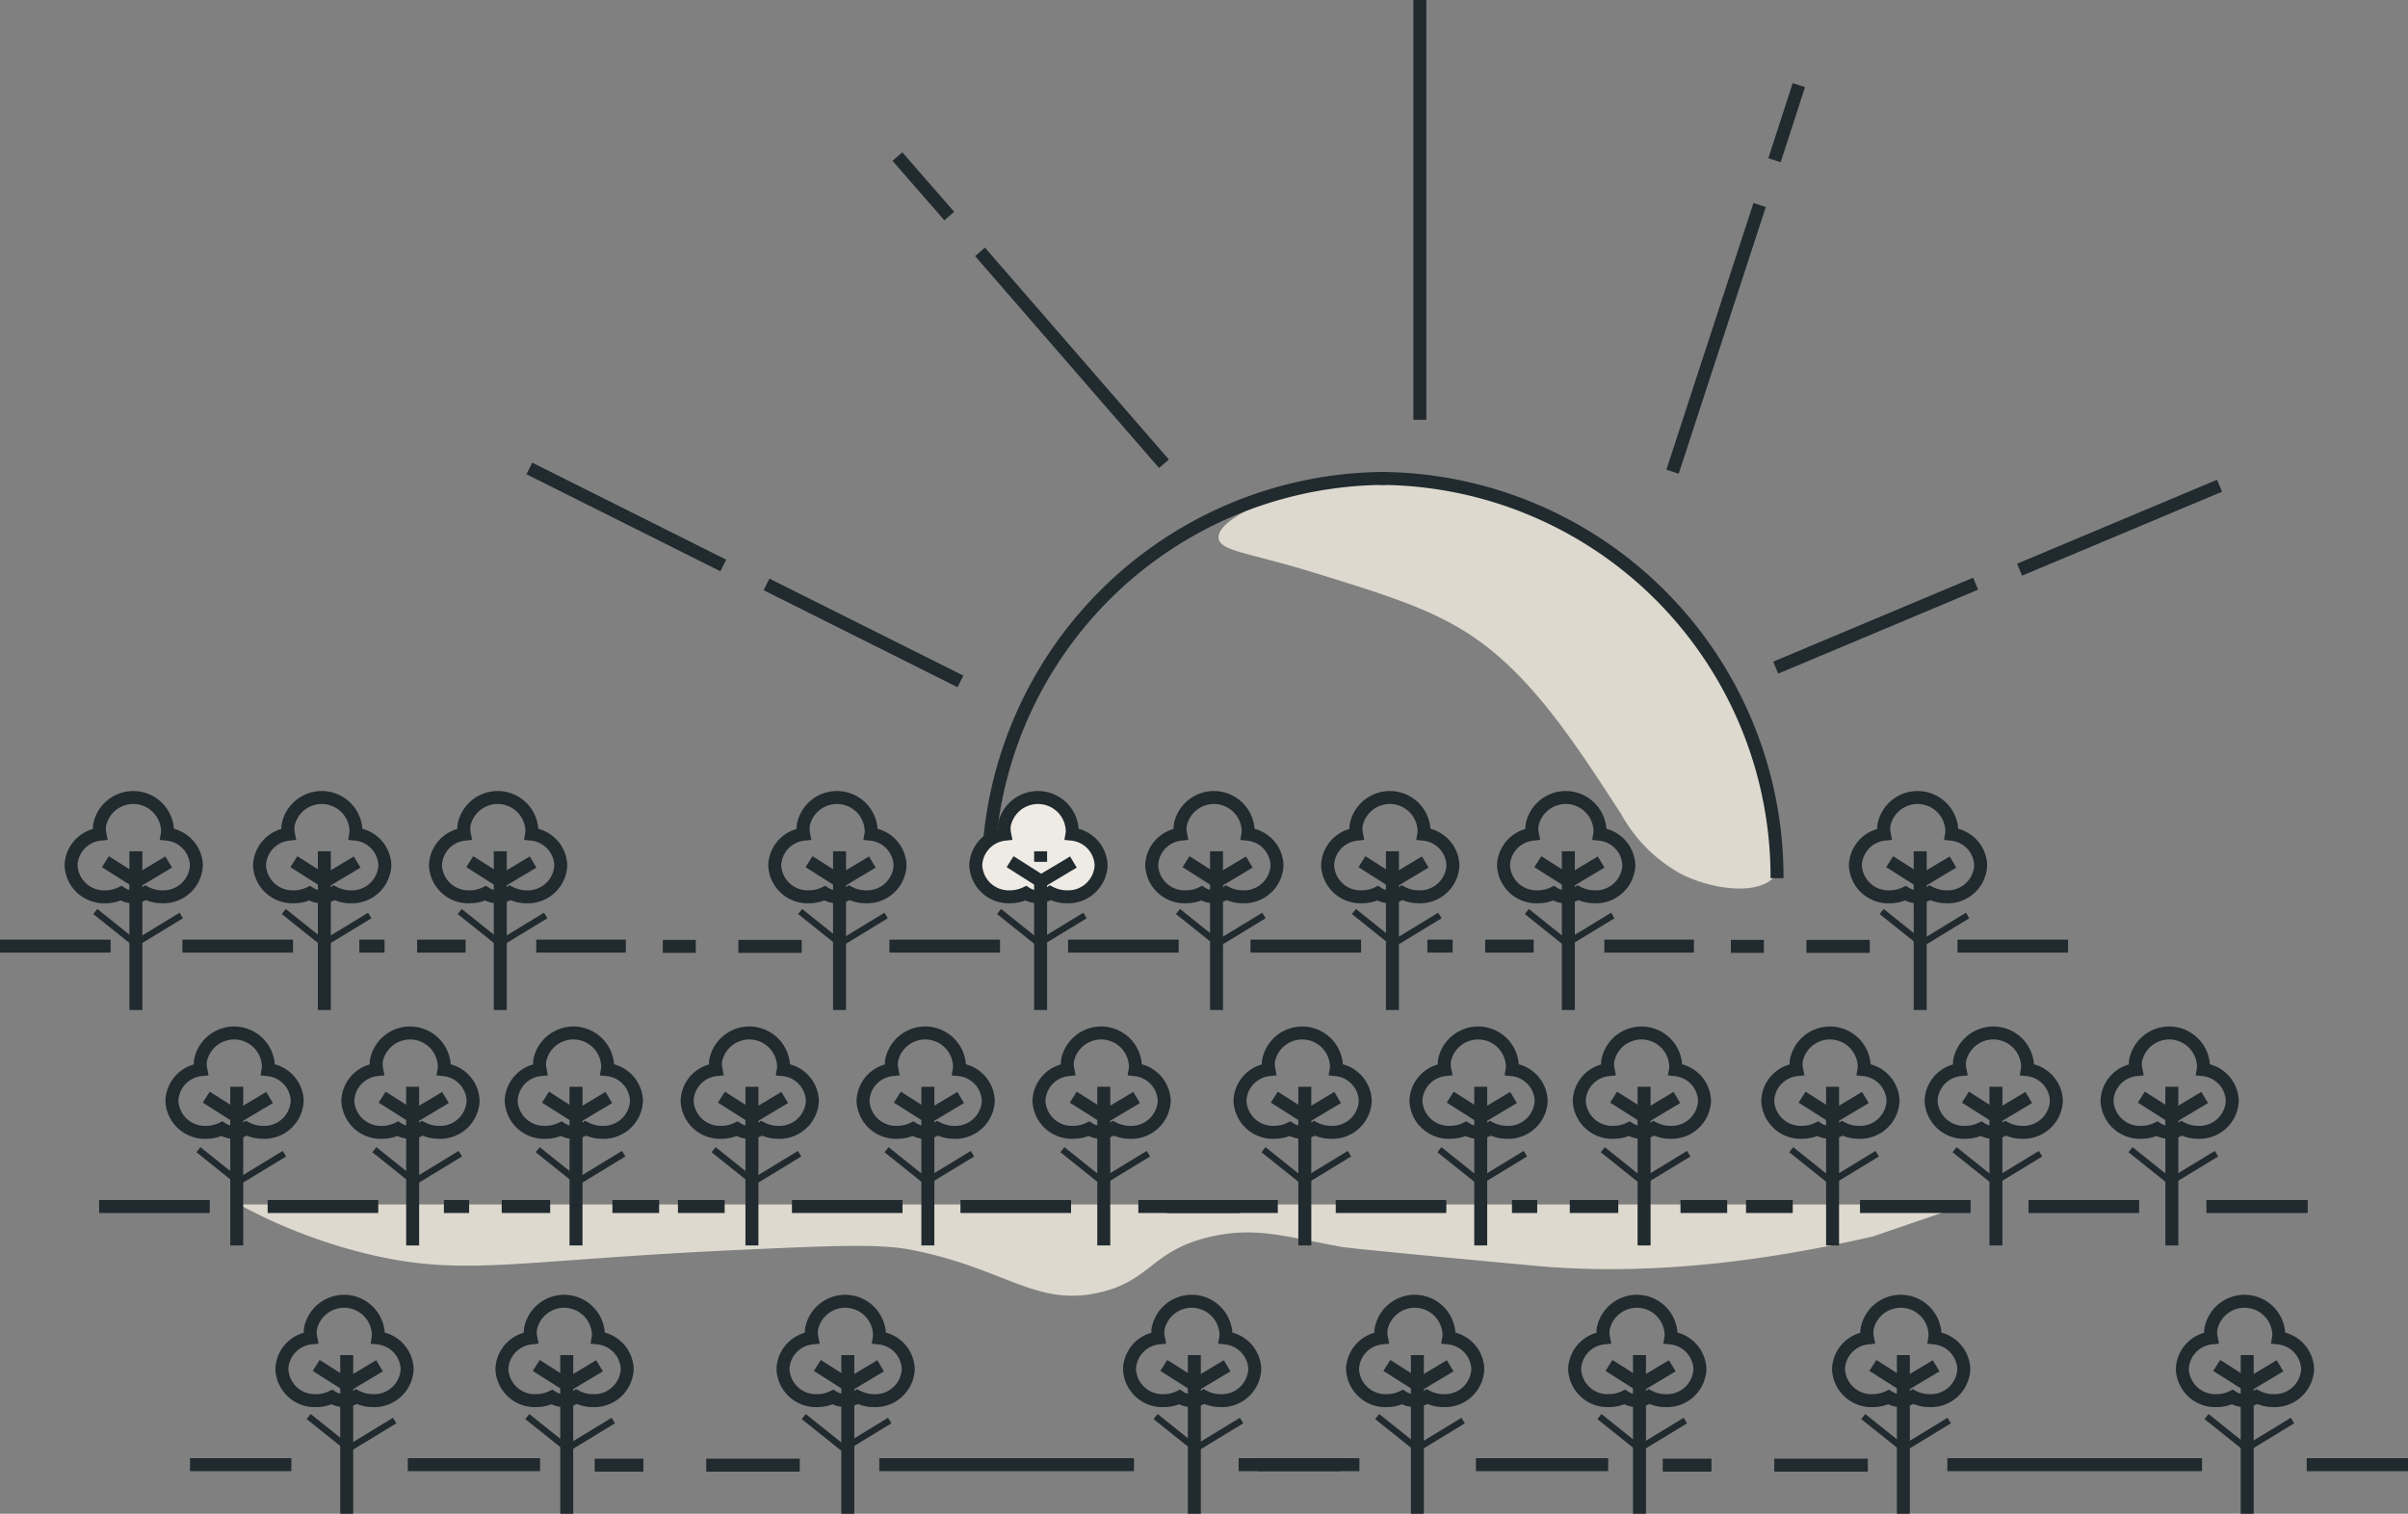 <svg id="Group_1708" data-name="Group 1708" xmlns="http://www.w3.org/2000/svg" width="185.651" height="116.718" viewBox="0 0 185.651 116.718">
  <rect x="0" y="0" width="185.651" height="116.718" fill="#808080" stroke="none"/>
  <path id="Path_1326" data-name="Path 1326" d="M187.137,132.651c.605-.778.491-1.839-.513-5.343-.665-2.319-1.624-5.376-2.98-8.94l-4.007-5.651-4.419-4.419-5.548-3.493-5.446-1.849a24.522,24.522,0,0,0-7.09-.925c-6.437.119-13.118,2.854-12.947,4.624.1,1.008,2.363,1.116,7.4,2.672,5.955,1.84,9.63,2.975,12.947,5.446,4.182,3.116,7.371,8.038,10.686,13.152a11.8,11.8,0,0,0,4.624,4.624C182.273,133.769,185.889,134.256,187.137,132.651Z" transform="translate(-50.236 -65.159)" fill="#ddd9ce"/>
  <path id="Path_1327" data-name="Path 1327" d="M199.4,159.836H66.231a40.764,40.764,0,0,0,10.275,3.9c7.293,1.679,11.135.378,28.564-.411,7-.317,10.545-.466,12.947,0,7.274,1.41,9.661,4.448,14.591,3.288,3.985-.937,4-3.29,8.632-4.316,3.4-.752,5.642.016,10.069.822,0,0,.789.143,14.8,1.439,5.679.525,14.2.494,26.1-2.261Z" transform="translate(-47.802 -66.964)" fill="#ddd9ce"/>
  <g id="Group_1674" data-name="Group 1674" transform="translate(0 72.951)">
    <g id="Group_1670" data-name="Group 1670" transform="translate(82.346)">
      <line id="Line_507" data-name="Line 507" x1="7.809" transform="translate(95.496 39.982)" fill="none" stroke="#212a2e" stroke-miterlimit="10" stroke-width="1"/>
      <line id="Line_508" data-name="Line 508" x1="19.636" transform="translate(67.79 39.982)" fill="none" stroke="#212a2e" stroke-miterlimit="10" stroke-width="1"/>
      <line id="Line_509" data-name="Line 509" x1="10.198" transform="translate(31.442 39.982)" fill="none" stroke="#212a2e" stroke-miterlimit="10" stroke-width="1"/>
      <line id="Line_510" data-name="Line 510" x1="7.809" transform="translate(14.654 39.982)" fill="none" stroke="#212a2e" stroke-miterlimit="10" stroke-width="1"/>
      <line id="Line_511" data-name="Line 511" x1="7.809" transform="translate(87.764 20.077)" fill="none" stroke="#212a2e" stroke-miterlimit="10" stroke-width="1"/>
      <line id="Line_512" data-name="Line 512" x1="8.527" transform="translate(74.049 20.077)" fill="none" stroke="#212a2e" stroke-miterlimit="10" stroke-width="1"/>
      <line id="Line_513" data-name="Line 513" x1="8.527" transform="translate(61.057 20.077)" fill="none" stroke="#212a2e" stroke-miterlimit="10" stroke-width="1"/>
      <line id="Line_514" data-name="Line 514" x1="3.601" transform="translate(52.268 20.077)" fill="none" stroke="#212a2e" stroke-miterlimit="10" stroke-width="1"/>
      <line id="Line_515" data-name="Line 515" x1="3.738" transform="translate(38.681 20.077)" fill="none" stroke="#212a2e" stroke-miterlimit="10" stroke-width="1"/>
      <line id="Line_516" data-name="Line 516" x1="3.601" transform="translate(47.216 20.077)" fill="none" stroke="#212a2e" stroke-miterlimit="10" stroke-width="1"/>
      <line id="Line_517" data-name="Line 517" x1="8.527" transform="translate(20.636 20.077)" fill="none" stroke="#212a2e" stroke-miterlimit="10" stroke-width="1"/>
      <line id="Line_518" data-name="Line 518" x1="1.946" transform="translate(34.223 20.077)" fill="none" stroke="#212a2e" stroke-miterlimit="10" stroke-width="1"/>
      <line id="Line_519" data-name="Line 519" x1="8.527" transform="translate(7.643 20.077)" fill="none" stroke="#212a2e" stroke-miterlimit="10" stroke-width="1"/>
      <line id="Line_520" data-name="Line 520" x1="7.211" transform="translate(54.449 40.02)" fill="none" stroke="#212a2e" stroke-miterlimit="10" stroke-width="1"/>
      <line id="Line_521" data-name="Line 521" x1="3.754" transform="translate(45.849 40.02)" fill="none" stroke="#212a2e" stroke-miterlimit="10" stroke-width="1"/>
      <g id="Group_1668" data-name="Group 1668" transform="translate(41.343)">
        <line id="Line_522" data-name="Line 522" x1="6.907" fill="none" stroke="#212a2e" stroke-miterlimit="10" stroke-width="1"/>
        <line id="Line_523" data-name="Line 523" x1="4.885" transform="translate(15.583 0.018)" fill="none" stroke="#212a2e" stroke-miterlimit="10" stroke-width="1"/>
        <line id="Line_524" data-name="Line 524" x1="2.543" transform="translate(9.758 0.018)" fill="none" stroke="#212a2e" stroke-miterlimit="10" stroke-width="1"/>
      </g>
      <line id="Line_525" data-name="Line 525" x1="8.527" transform="translate(68.572)" fill="none" stroke="#212a2e" stroke-miterlimit="10" stroke-width="1"/>
      <g id="Group_1669" data-name="Group 1669" transform="translate(27.702)">
        <line id="Line_526" data-name="Line 526" x1="3.738" transform="translate(4.458)" fill="none" stroke="#212a2e" stroke-miterlimit="10" stroke-width="1"/>
        <line id="Line_527" data-name="Line 527" x1="1.946" fill="none" stroke="#212a2e" stroke-miterlimit="10" stroke-width="1"/>
      </g>
      <line id="Line_528" data-name="Line 528" x1="8.527" transform="translate(14.063)" fill="none" stroke="#212a2e" stroke-miterlimit="10" stroke-width="1"/>
      <line id="Line_529" data-name="Line 529" x1="8.527" fill="none" stroke="#212a2e" stroke-miterlimit="10" stroke-width="1"/>
    </g>
    <g id="Group_1673" data-name="Group 1673">
      <line id="Line_530" data-name="Line 530" x1="7.809" transform="translate(95.496 39.982)" fill="none" stroke="#212a2e" stroke-miterlimit="10" stroke-width="1"/>
      <line id="Line_531" data-name="Line 531" x1="19.636" transform="translate(67.79 39.982)" fill="none" stroke="#212a2e" stroke-miterlimit="10" stroke-width="1"/>
      <line id="Line_532" data-name="Line 532" x1="10.198" transform="translate(31.442 39.982)" fill="none" stroke="#212a2e" stroke-miterlimit="10" stroke-width="1"/>
      <line id="Line_533" data-name="Line 533" x1="7.809" transform="translate(14.654 39.982)" fill="none" stroke="#212a2e" stroke-miterlimit="10" stroke-width="1"/>
      <line id="Line_534" data-name="Line 534" x1="7.809" transform="translate(87.764 20.077)" fill="none" stroke="#212a2e" stroke-miterlimit="10" stroke-width="1"/>
      <line id="Line_535" data-name="Line 535" x1="8.527" transform="translate(74.049 20.077)" fill="none" stroke="#212a2e" stroke-miterlimit="10" stroke-width="1"/>
      <line id="Line_536" data-name="Line 536" x1="8.527" transform="translate(61.057 20.077)" fill="none" stroke="#212a2e" stroke-miterlimit="10" stroke-width="1"/>
      <line id="Line_537" data-name="Line 537" x1="3.601" transform="translate(52.268 20.077)" fill="none" stroke="#212a2e" stroke-miterlimit="10" stroke-width="1"/>
      <line id="Line_538" data-name="Line 538" x1="3.738" transform="translate(38.681 20.077)" fill="none" stroke="#212a2e" stroke-miterlimit="10" stroke-width="1"/>
      <line id="Line_539" data-name="Line 539" x1="3.601" transform="translate(47.216 20.077)" fill="none" stroke="#212a2e" stroke-miterlimit="10" stroke-width="1"/>
      <line id="Line_540" data-name="Line 540" x1="8.527" transform="translate(20.636 20.077)" fill="none" stroke="#212a2e" stroke-miterlimit="10" stroke-width="1"/>
      <line id="Line_541" data-name="Line 541" x1="1.946" transform="translate(34.223 20.077)" fill="none" stroke="#212a2e" stroke-miterlimit="10" stroke-width="1"/>
      <line id="Line_542" data-name="Line 542" x1="8.527" transform="translate(7.643 20.077)" fill="none" stroke="#212a2e" stroke-miterlimit="10" stroke-width="1"/>
      <line id="Line_543" data-name="Line 543" x1="7.211" transform="translate(54.449 40.02)" fill="none" stroke="#212a2e" stroke-miterlimit="10" stroke-width="1"/>
      <line id="Line_544" data-name="Line 544" x1="3.754" transform="translate(45.849 40.02)" fill="none" stroke="#212a2e" stroke-miterlimit="10" stroke-width="1"/>
      <g id="Group_1671" data-name="Group 1671" transform="translate(41.343)">
        <line id="Line_545" data-name="Line 545" x1="6.907" fill="none" stroke="#212a2e" stroke-miterlimit="10" stroke-width="1"/>
        <line id="Line_546" data-name="Line 546" x1="4.885" transform="translate(15.583 0.018)" fill="none" stroke="#212a2e" stroke-miterlimit="10" stroke-width="1"/>
        <line id="Line_547" data-name="Line 547" x1="2.543" transform="translate(9.758 0.018)" fill="none" stroke="#212a2e" stroke-miterlimit="10" stroke-width="1"/>
      </g>
      <line id="Line_548" data-name="Line 548" x1="8.527" transform="translate(68.572)" fill="none" stroke="#212a2e" stroke-miterlimit="10" stroke-width="1"/>
      <g id="Group_1672" data-name="Group 1672" transform="translate(27.702)">
        <line id="Line_549" data-name="Line 549" x1="3.738" transform="translate(4.458)" fill="none" stroke="#212a2e" stroke-miterlimit="10" stroke-width="1"/>
        <line id="Line_550" data-name="Line 550" x1="1.946" fill="none" stroke="#212a2e" stroke-miterlimit="10" stroke-width="1"/>
      </g>
      <line id="Line_551" data-name="Line 551" x1="8.527" transform="translate(14.063)" fill="none" stroke="#212a2e" stroke-miterlimit="10" stroke-width="1"/>
      <line id="Line_552" data-name="Line 552" x1="8.527" fill="none" stroke="#212a2e" stroke-miterlimit="10" stroke-width="1"/>
    </g>
  </g>
  <g id="Group_1675" data-name="Group 1675" transform="translate(76.175 36.888)">
    <path id="Path_1328" data-name="Path 1328" d="M125.838,132.873a30.738,30.738,0,0,1,30.685-30.826" transform="translate(-125.838 -102.047)" fill="none" stroke="#212a2e" stroke-miterlimit="10" stroke-width="1"/>
    <path id="Path_1329" data-name="Path 1329" d="M187.639,132.873a30.738,30.738,0,0,0-30.685-30.826" transform="translate(-126.809 -102.047)" fill="none" stroke="#212a2e" stroke-miterlimit="10" stroke-width="1"/>
  </g>
  <line id="Line_553" data-name="Line 553" y1="32.367" transform="translate(109.467)" fill="none" stroke="#212a2e" stroke-miterlimit="10" stroke-width="1"/>
  <line id="Line_554" data-name="Line 554" y1="6.473" x2="15.413" transform="translate(136.902 45.005)" fill="none" stroke="#212a2e" stroke-miterlimit="10" stroke-width="1"/>
  <line id="Line_555" data-name="Line 555" y1="6.473" x2="15.413" transform="translate(155.705 37.453)" fill="none" stroke="#212a2e" stroke-miterlimit="10" stroke-width="1"/>
  <g id="Group_1676" data-name="Group 1676" transform="translate(40.813 36.121)">
    <line id="Line_556" data-name="Line 556" x1="14.95" y1="7.48" transform="translate(18.285 8.94)" fill="none" stroke="#212a2e" stroke-miterlimit="10" stroke-width="1"/>
    <line id="Line_557" data-name="Line 557" x1="14.95" y1="7.48" fill="none" stroke="#212a2e" stroke-miterlimit="10" stroke-width="1"/>
  </g>
  <line id="Line_558" data-name="Line 558" x1="14.18" y1="16.338" transform="translate(75.559 19.42)" fill="none" stroke="#212a2e" stroke-miterlimit="10" stroke-width="1"/>
  <line id="Line_559" data-name="Line 559" x1="3.999" y1="4.586" transform="translate(69.188 12.073)" fill="none" stroke="#212a2e" stroke-miterlimit="10" stroke-width="1"/>
  <g id="Group_1677" data-name="Group 1677" transform="translate(128.949 6.565)">
    <line id="Line_560" data-name="Line 560" y1="20.564" x2="6.715" transform="translate(0 9.242)" fill="none" stroke="#212a2e" stroke-miterlimit="10" stroke-width="1"/>
    <line id="Line_561" data-name="Line 561" y1="5.788" x2="1.875" transform="translate(7.862)" fill="none" stroke="#212a2e" stroke-miterlimit="10" stroke-width="1"/>
  </g>
  <g id="Group_1679" data-name="Group 1679" transform="translate(143.044 61.488)">
    <path id="Path_1330" data-name="Path 1330" d="M202.28,130.271c.008-.046.016-.091.021-.138a2.643,2.643,0,0,0-5.243-.518,2.256,2.256,0,0,0,.034.658,2.5,2.5,0,0,0-2.23,2.4A2.539,2.539,0,0,0,197.5,135.1a2.8,2.8,0,0,0,1.22-.277,1.691,1.691,0,0,0,1.361.219,1.651,1.651,0,0,0,.528-.25,2.788,2.788,0,0,0,1.282.308,2.539,2.539,0,0,0,2.634-2.432A2.5,2.5,0,0,0,202.28,130.271Z" transform="translate(-194.862 -127.44)" fill="none" stroke="#212a2e" stroke-miterlimit="10" stroke-width="1"/>
    <line id="Line_562" data-name="Line 562" y2="12.236" transform="translate(4.998 4.151)" fill="none" stroke="#212a2e" stroke-miterlimit="10" stroke-width="1"/>
    <path id="Path_1331" data-name="Path 1331" d="M197.593,132.552l2.389,1.516,2.492-1.49" transform="translate(-194.947 -127.6)" fill="none" stroke="#212a2e" stroke-miterlimit="10" stroke-width="1"/>
  </g>
  <g id="Group_1680" data-name="Group 1680" transform="translate(115.918 61.488)">
    <path id="Path_1332" data-name="Path 1332" d="M174.28,130.271c.008-.046.016-.091.021-.138a2.643,2.643,0,0,0-5.243-.518,2.255,2.255,0,0,0,.034.658,2.5,2.5,0,0,0-2.23,2.4A2.539,2.539,0,0,0,169.5,135.1a2.8,2.8,0,0,0,1.22-.277,1.691,1.691,0,0,0,1.361.219,1.651,1.651,0,0,0,.528-.25,2.788,2.788,0,0,0,1.282.308,2.539,2.539,0,0,0,2.634-2.432A2.5,2.5,0,0,0,174.28,130.271Z" transform="translate(-166.862 -127.44)" fill="none" stroke="#212a2e" stroke-miterlimit="10" stroke-width="1"/>
    <line id="Line_563" data-name="Line 563" y2="12.236" transform="translate(4.998 4.151)" fill="none" stroke="#212a2e" stroke-miterlimit="10" stroke-width="1"/>
    <path id="Path_1333" data-name="Path 1333" d="M169.593,132.552l2.389,1.516,2.492-1.49" transform="translate(-166.947 -127.6)" fill="none" stroke="#212a2e" stroke-miterlimit="10" stroke-width="1"/>
  </g>
  <g id="Group_1681" data-name="Group 1681" transform="translate(102.355 61.488)">
    <path id="Path_1334" data-name="Path 1334" d="M160.28,130.271c.008-.046.016-.091.021-.138a2.643,2.643,0,0,0-5.243-.518,2.257,2.257,0,0,0,.034.658,2.5,2.5,0,0,0-2.23,2.4A2.539,2.539,0,0,0,155.5,135.1a2.8,2.8,0,0,0,1.22-.277,1.691,1.691,0,0,0,1.361.219,1.65,1.65,0,0,0,.528-.25,2.788,2.788,0,0,0,1.282.308,2.54,2.54,0,0,0,2.634-2.432A2.5,2.5,0,0,0,160.28,130.271Z" transform="translate(-152.862 -127.44)" fill="none" stroke="#212a2e" stroke-miterlimit="10" stroke-width="1"/>
    <line id="Line_564" data-name="Line 564" y2="12.236" transform="translate(4.998 4.151)" fill="none" stroke="#212a2e" stroke-miterlimit="10" stroke-width="1"/>
    <path id="Path_1335" data-name="Path 1335" d="M155.593,132.552l2.389,1.516,2.492-1.49" transform="translate(-152.947 -127.6)" fill="none" stroke="#212a2e" stroke-miterlimit="10" stroke-width="1"/>
  </g>
  <g id="Group_1682" data-name="Group 1682" transform="translate(88.793 61.488)">
    <path id="Path_1336" data-name="Path 1336" d="M146.28,130.271c.008-.046.016-.091.021-.138a2.643,2.643,0,0,0-5.243-.518,2.256,2.256,0,0,0,.034.658,2.5,2.5,0,0,0-2.23,2.4A2.539,2.539,0,0,0,141.5,135.1a2.8,2.8,0,0,0,1.22-.277,1.691,1.691,0,0,0,1.361.219,1.651,1.651,0,0,0,.528-.25,2.788,2.788,0,0,0,1.282.308,2.54,2.54,0,0,0,2.634-2.432A2.5,2.5,0,0,0,146.28,130.271Z" transform="translate(-138.862 -127.44)" fill="none" stroke="#212a2e" stroke-miterlimit="10" stroke-width="1"/>
    <line id="Line_565" data-name="Line 565" y2="12.236" transform="translate(4.998 4.151)" fill="none" stroke="#212a2e" stroke-miterlimit="10" stroke-width="1"/>
    <path id="Path_1337" data-name="Path 1337" d="M141.593,132.552l2.389,1.516,2.492-1.49" transform="translate(-138.947 -127.6)" fill="none" stroke="#212a2e" stroke-miterlimit="10" stroke-width="1"/>
  </g>
  <g id="Group_1683" data-name="Group 1683" transform="translate(75.23 61.488)">
    <path id="Path_1338" data-name="Path 1338" d="M132.28,130.271c.008-.046.016-.091.021-.138a2.643,2.643,0,0,0-5.243-.518,2.256,2.256,0,0,0,.034.658,2.5,2.5,0,0,0-2.23,2.4A2.539,2.539,0,0,0,127.5,135.1a2.8,2.8,0,0,0,1.22-.277,1.691,1.691,0,0,0,1.361.219,1.651,1.651,0,0,0,.528-.25,2.788,2.788,0,0,0,1.282.308,2.539,2.539,0,0,0,2.634-2.432A2.5,2.5,0,0,0,132.28,130.271Z" transform="translate(-124.862 -127.44)" fill="#eeebe5" stroke="#212a2e" stroke-miterlimit="10" stroke-width="1"/>
    <line id="Line_566" data-name="Line 566" y2="12.236" transform="translate(4.998 4.151)" fill="#fff" stroke="#212a2e" stroke-miterlimit="10" stroke-width="1"/>
    <path id="Path_1339" data-name="Path 1339" d="M127.593,132.552l2.389,1.516,2.492-1.49" transform="translate(-124.947 -127.6)" fill="#eeebe5" stroke="#212a2e" stroke-miterlimit="10" stroke-width="1"/>
  </g>
  <g id="Group_1684" data-name="Group 1684" transform="translate(59.729 61.488)">
    <path id="Path_1340" data-name="Path 1340" d="M116.28,130.271c.008-.046.016-.091.021-.138a2.643,2.643,0,0,0-5.243-.518,2.255,2.255,0,0,0,.034.658,2.5,2.5,0,0,0-2.23,2.4A2.539,2.539,0,0,0,111.5,135.1a2.8,2.8,0,0,0,1.22-.277,1.691,1.691,0,0,0,1.361.219,1.651,1.651,0,0,0,.528-.25,2.788,2.788,0,0,0,1.282.308,2.539,2.539,0,0,0,2.634-2.432A2.5,2.5,0,0,0,116.28,130.271Z" transform="translate(-108.862 -127.44)" fill="none" stroke="#212a2e" stroke-miterlimit="10" stroke-width="1"/>
    <line id="Line_567" data-name="Line 567" y2="12.236" transform="translate(4.998 4.151)" fill="none" stroke="#212a2e" stroke-miterlimit="10" stroke-width="1"/>
    <path id="Path_1341" data-name="Path 1341" d="M111.593,132.552l2.389,1.516,2.492-1.49" transform="translate(-108.947 -127.6)" fill="none" stroke="#212a2e" stroke-miterlimit="10" stroke-width="1"/>
  </g>
  <g id="Group_1685" data-name="Group 1685" transform="translate(33.572 61.488)">
    <path id="Path_1342" data-name="Path 1342" d="M89.28,130.271c.008-.046.016-.091.021-.138a2.643,2.643,0,0,0-5.243-.518,2.256,2.256,0,0,0,.034.658,2.5,2.5,0,0,0-2.23,2.4A2.539,2.539,0,0,0,84.5,135.1a2.8,2.8,0,0,0,1.22-.277,1.691,1.691,0,0,0,1.361.219,1.651,1.651,0,0,0,.528-.25,2.788,2.788,0,0,0,1.282.308,2.54,2.54,0,0,0,2.634-2.432A2.5,2.5,0,0,0,89.28,130.271Z" transform="translate(-81.862 -127.44)" fill="none" stroke="#212a2e" stroke-miterlimit="10" stroke-width="1"/>
    <line id="Line_568" data-name="Line 568" y2="12.236" transform="translate(4.998 4.151)" fill="none" stroke="#212a2e" stroke-miterlimit="10" stroke-width="1"/>
    <path id="Path_1343" data-name="Path 1343" d="M84.593,132.552l2.389,1.516,2.492-1.49" transform="translate(-81.947 -127.6)" fill="none" stroke="#212a2e" stroke-miterlimit="10" stroke-width="1"/>
  </g>
  <g id="Group_1686" data-name="Group 1686" transform="translate(20.009 61.488)">
    <path id="Path_1344" data-name="Path 1344" d="M75.28,130.271c.008-.046.016-.091.021-.138a2.643,2.643,0,0,0-5.243-.518,2.256,2.256,0,0,0,.034.658,2.5,2.5,0,0,0-2.23,2.4A2.539,2.539,0,0,0,70.5,135.1a2.8,2.8,0,0,0,1.22-.277,1.691,1.691,0,0,0,1.361.219,1.651,1.651,0,0,0,.528-.25,2.788,2.788,0,0,0,1.282.308,2.54,2.54,0,0,0,2.634-2.432A2.5,2.5,0,0,0,75.28,130.271Z" transform="translate(-67.862 -127.44)" fill="none" stroke="#212a2e" stroke-miterlimit="10" stroke-width="1"/>
    <line id="Line_569" data-name="Line 569" y2="12.236" transform="translate(4.998 4.151)" fill="none" stroke="#212a2e" stroke-miterlimit="10" stroke-width="1"/>
    <path id="Path_1345" data-name="Path 1345" d="M70.593,132.552l2.389,1.516,2.492-1.49" transform="translate(-67.947 -127.6)" fill="none" stroke="#212a2e" stroke-miterlimit="10" stroke-width="1"/>
  </g>
  <g id="Group_1687" data-name="Group 1687" transform="translate(5.478 61.488)">
    <path id="Path_1346" data-name="Path 1346" d="M60.28,130.271c.008-.046.016-.091.021-.138a2.643,2.643,0,0,0-5.243-.518,2.256,2.256,0,0,0,.034.658,2.5,2.5,0,0,0-2.23,2.4A2.539,2.539,0,0,0,55.5,135.1a2.8,2.8,0,0,0,1.22-.277,1.691,1.691,0,0,0,1.361.219,1.651,1.651,0,0,0,.528-.25,2.788,2.788,0,0,0,1.282.308,2.539,2.539,0,0,0,2.634-2.432A2.5,2.5,0,0,0,60.28,130.271Z" transform="translate(-52.862 -127.44)" fill="none" stroke="#212a2e" stroke-miterlimit="10" stroke-width="1"/>
    <line id="Line_570" data-name="Line 570" y2="12.236" transform="translate(4.998 4.151)" fill="none" stroke="#212a2e" stroke-miterlimit="10" stroke-width="1"/>
    <path id="Path_1347" data-name="Path 1347" d="M55.593,132.552l2.389,1.516,2.492-1.49" transform="translate(-52.947 -127.6)" fill="none" stroke="#212a2e" stroke-miterlimit="10" stroke-width="1"/>
  </g>
  <g id="Group_1688" data-name="Group 1688" transform="translate(13.254 79.644)">
    <path id="Path_1348" data-name="Path 1348" d="M68.307,149.013c.008-.047.016-.091.021-.139a2.643,2.643,0,0,0-5.243-.518,2.255,2.255,0,0,0,.034.658,2.5,2.5,0,0,0-2.23,2.4,2.538,2.538,0,0,0,2.634,2.431,2.8,2.8,0,0,0,1.22-.277,1.69,1.69,0,0,0,1.362.219,1.625,1.625,0,0,0,.527-.25,2.791,2.791,0,0,0,1.282.308,2.538,2.538,0,0,0,2.634-2.431A2.5,2.5,0,0,0,68.307,149.013Z" transform="translate(-60.889 -146.181)" fill="none" stroke="#212a2e" stroke-miterlimit="10" stroke-width="1"/>
    <line id="Line_571" data-name="Line 571" y2="12.236" transform="translate(4.998 4.151)" fill="none" stroke="#212a2e" stroke-miterlimit="10" stroke-width="1"/>
    <path id="Path_1349" data-name="Path 1349" d="M63.62,151.293l2.389,1.516,2.492-1.49" transform="translate(-60.974 -146.341)" fill="none" stroke="#212a2e" stroke-miterlimit="10" stroke-width="1"/>
  </g>
  <g id="Group_1689" data-name="Group 1689" transform="translate(26.817 79.644)">
    <path id="Path_1350" data-name="Path 1350" d="M82.307,149.013c.008-.047.016-.091.021-.139a2.643,2.643,0,0,0-5.243-.518,2.256,2.256,0,0,0,.034.658,2.5,2.5,0,0,0-2.23,2.4,2.538,2.538,0,0,0,2.634,2.431,2.8,2.8,0,0,0,1.22-.277,1.69,1.69,0,0,0,1.362.219,1.625,1.625,0,0,0,.527-.25,2.791,2.791,0,0,0,1.282.308,2.538,2.538,0,0,0,2.634-2.431A2.5,2.5,0,0,0,82.307,149.013Z" transform="translate(-74.889 -146.181)" fill="none" stroke="#212a2e" stroke-miterlimit="10" stroke-width="1"/>
    <line id="Line_572" data-name="Line 572" y2="12.236" transform="translate(4.998 4.151)" fill="none" stroke="#212a2e" stroke-miterlimit="10" stroke-width="1"/>
    <path id="Path_1351" data-name="Path 1351" d="M77.62,151.293l2.389,1.516,2.492-1.49" transform="translate(-74.974 -146.341)" fill="none" stroke="#212a2e" stroke-miterlimit="10" stroke-width="1"/>
  </g>
  <g id="Group_1690" data-name="Group 1690" transform="translate(39.411 79.644)">
    <path id="Path_1352" data-name="Path 1352" d="M95.307,149.013c.008-.047.016-.091.021-.139a2.643,2.643,0,0,0-5.243-.518,2.256,2.256,0,0,0,.034.658,2.5,2.5,0,0,0-2.23,2.4,2.538,2.538,0,0,0,2.634,2.431,2.8,2.8,0,0,0,1.22-.277,1.69,1.69,0,0,0,1.362.219,1.625,1.625,0,0,0,.527-.25,2.791,2.791,0,0,0,1.282.308,2.538,2.538,0,0,0,2.634-2.431A2.5,2.5,0,0,0,95.307,149.013Z" transform="translate(-87.889 -146.181)" fill="none" stroke="#212a2e" stroke-miterlimit="10" stroke-width="1"/>
    <line id="Line_573" data-name="Line 573" y2="12.236" transform="translate(4.998 4.151)" fill="none" stroke="#212a2e" stroke-miterlimit="10" stroke-width="1"/>
    <path id="Path_1353" data-name="Path 1353" d="M90.62,151.293l2.389,1.516,2.492-1.49" transform="translate(-87.974 -146.341)" fill="none" stroke="#212a2e" stroke-miterlimit="10" stroke-width="1"/>
  </g>
  <g id="Group_1691" data-name="Group 1691" transform="translate(52.974 79.644)">
    <path id="Path_1354" data-name="Path 1354" d="M109.307,149.013c.008-.047.016-.091.021-.139a2.643,2.643,0,0,0-5.243-.518,2.256,2.256,0,0,0,.034.658,2.5,2.5,0,0,0-2.23,2.4,2.538,2.538,0,0,0,2.634,2.431,2.8,2.8,0,0,0,1.22-.277,1.69,1.69,0,0,0,1.362.219,1.625,1.625,0,0,0,.527-.25,2.791,2.791,0,0,0,1.282.308,2.538,2.538,0,0,0,2.634-2.431A2.5,2.5,0,0,0,109.307,149.013Z" transform="translate(-101.889 -146.181)" fill="none" stroke="#212a2e" stroke-miterlimit="10" stroke-width="1"/>
    <line id="Line_574" data-name="Line 574" y2="12.236" transform="translate(4.998 4.151)" fill="none" stroke="#212a2e" stroke-miterlimit="10" stroke-width="1"/>
    <path id="Path_1355" data-name="Path 1355" d="M104.62,151.293l2.389,1.516,2.492-1.49" transform="translate(-101.974 -146.341)" fill="none" stroke="#212a2e" stroke-miterlimit="10" stroke-width="1"/>
  </g>
  <g id="Group_1692" data-name="Group 1692" transform="translate(66.537 79.644)">
    <path id="Path_1356" data-name="Path 1356" d="M123.307,149.013c.008-.047.016-.091.021-.139a2.643,2.643,0,0,0-5.243-.518,2.256,2.256,0,0,0,.034.658,2.5,2.5,0,0,0-2.23,2.4,2.538,2.538,0,0,0,2.634,2.431,2.8,2.8,0,0,0,1.22-.277,1.69,1.69,0,0,0,1.362.219,1.625,1.625,0,0,0,.527-.25,2.791,2.791,0,0,0,1.282.308,2.538,2.538,0,0,0,2.634-2.431A2.5,2.5,0,0,0,123.307,149.013Z" transform="translate(-115.889 -146.181)" fill="none" stroke="#212a2e" stroke-miterlimit="10" stroke-width="1"/>
    <line id="Line_575" data-name="Line 575" y2="12.236" transform="translate(4.998 4.151)" fill="none" stroke="#212a2e" stroke-miterlimit="10" stroke-width="1"/>
    <path id="Path_1357" data-name="Path 1357" d="M118.62,151.293l2.389,1.516,2.492-1.49" transform="translate(-115.974 -146.341)" fill="none" stroke="#212a2e" stroke-miterlimit="10" stroke-width="1"/>
  </g>
  <g id="Group_1693" data-name="Group 1693" transform="translate(80.1 79.644)">
    <path id="Path_1358" data-name="Path 1358" d="M137.307,149.013c.008-.047.016-.091.021-.139a2.643,2.643,0,0,0-5.243-.518,2.256,2.256,0,0,0,.034.658,2.5,2.5,0,0,0-2.23,2.4,2.538,2.538,0,0,0,2.634,2.431,2.8,2.8,0,0,0,1.22-.277,1.69,1.69,0,0,0,1.362.219,1.625,1.625,0,0,0,.527-.25,2.791,2.791,0,0,0,1.282.308,2.538,2.538,0,0,0,2.634-2.431A2.5,2.5,0,0,0,137.307,149.013Z" transform="translate(-129.889 -146.181)" fill="none" stroke="#212a2e" stroke-miterlimit="10" stroke-width="1"/>
    <line id="Line_576" data-name="Line 576" y2="12.236" transform="translate(4.998 4.151)" fill="none" stroke="#212a2e" stroke-miterlimit="10" stroke-width="1"/>
    <path id="Path_1359" data-name="Path 1359" d="M132.62,151.293l2.389,1.516,2.492-1.49" transform="translate(-129.974 -146.341)" fill="none" stroke="#212a2e" stroke-miterlimit="10" stroke-width="1"/>
  </g>
  <g id="Group_1694" data-name="Group 1694" transform="translate(95.6 79.644)">
    <path id="Path_1360" data-name="Path 1360" d="M153.307,149.013c.008-.047.016-.091.021-.139a2.643,2.643,0,0,0-5.243-.518,2.255,2.255,0,0,0,.034.658,2.5,2.5,0,0,0-2.23,2.4,2.538,2.538,0,0,0,2.634,2.431,2.8,2.8,0,0,0,1.22-.277,1.69,1.69,0,0,0,1.362.219,1.625,1.625,0,0,0,.527-.25,2.791,2.791,0,0,0,1.282.308,2.538,2.538,0,0,0,2.634-2.431A2.5,2.5,0,0,0,153.307,149.013Z" transform="translate(-145.889 -146.181)" fill="none" stroke="#212a2e" stroke-miterlimit="10" stroke-width="1"/>
    <line id="Line_577" data-name="Line 577" y2="12.236" transform="translate(4.998 4.151)" fill="none" stroke="#212a2e" stroke-miterlimit="10" stroke-width="1"/>
    <path id="Path_1361" data-name="Path 1361" d="M148.62,151.293l2.389,1.516,2.492-1.49" transform="translate(-145.974 -146.341)" fill="none" stroke="#212a2e" stroke-miterlimit="10" stroke-width="1"/>
  </g>
  <g id="Group_1695" data-name="Group 1695" transform="translate(109.163 79.644)">
    <path id="Path_1362" data-name="Path 1362" d="M167.307,149.013c.008-.047.016-.091.021-.139a2.643,2.643,0,0,0-5.243-.518,2.256,2.256,0,0,0,.034.658,2.5,2.5,0,0,0-2.23,2.4,2.538,2.538,0,0,0,2.634,2.431,2.8,2.8,0,0,0,1.22-.277,1.69,1.69,0,0,0,1.362.219,1.625,1.625,0,0,0,.527-.25,2.791,2.791,0,0,0,1.282.308,2.538,2.538,0,0,0,2.634-2.431A2.5,2.5,0,0,0,167.307,149.013Z" transform="translate(-159.889 -146.181)" fill="none" stroke="#212a2e" stroke-miterlimit="10" stroke-width="1"/>
    <line id="Line_578" data-name="Line 578" y2="12.236" transform="translate(4.998 4.151)" fill="none" stroke="#212a2e" stroke-miterlimit="10" stroke-width="1"/>
    <path id="Path_1363" data-name="Path 1363" d="M162.62,151.293l2.389,1.516,2.492-1.49" transform="translate(-159.974 -146.341)" fill="none" stroke="#212a2e" stroke-miterlimit="10" stroke-width="1"/>
  </g>
  <g id="Group_1696" data-name="Group 1696" transform="translate(121.757 79.644)">
    <path id="Path_1364" data-name="Path 1364" d="M180.307,149.013c.008-.047.016-.091.021-.139a2.643,2.643,0,0,0-5.243-.518,2.256,2.256,0,0,0,.034.658,2.5,2.5,0,0,0-2.23,2.4,2.538,2.538,0,0,0,2.634,2.431,2.8,2.8,0,0,0,1.22-.277,1.69,1.69,0,0,0,1.362.219,1.625,1.625,0,0,0,.527-.25,2.791,2.791,0,0,0,1.282.308,2.538,2.538,0,0,0,2.634-2.431A2.5,2.5,0,0,0,180.307,149.013Z" transform="translate(-172.889 -146.181)" fill="none" stroke="#212a2e" stroke-miterlimit="10" stroke-width="1"/>
    <line id="Line_579" data-name="Line 579" y2="12.236" transform="translate(4.998 4.151)" fill="none" stroke="#212a2e" stroke-miterlimit="10" stroke-width="1"/>
    <path id="Path_1365" data-name="Path 1365" d="M175.62,151.293l2.389,1.516,2.492-1.49" transform="translate(-172.974 -146.341)" fill="none" stroke="#212a2e" stroke-miterlimit="10" stroke-width="1"/>
  </g>
  <g id="Group_1697" data-name="Group 1697" transform="translate(136.289 79.644)">
    <path id="Path_1366" data-name="Path 1366" d="M195.307,149.013c.008-.047.016-.091.021-.139a2.643,2.643,0,0,0-5.243-.518,2.255,2.255,0,0,0,.034.658,2.5,2.5,0,0,0-2.23,2.4,2.538,2.538,0,0,0,2.634,2.431,2.8,2.8,0,0,0,1.22-.277,1.69,1.69,0,0,0,1.362.219,1.625,1.625,0,0,0,.527-.25,2.791,2.791,0,0,0,1.282.308,2.538,2.538,0,0,0,2.634-2.431A2.5,2.5,0,0,0,195.307,149.013Z" transform="translate(-187.889 -146.181)" fill="none" stroke="#212a2e" stroke-miterlimit="10" stroke-width="1"/>
    <line id="Line_580" data-name="Line 580" y2="12.236" transform="translate(4.998 4.151)" fill="none" stroke="#212a2e" stroke-miterlimit="10" stroke-width="1"/>
    <path id="Path_1367" data-name="Path 1367" d="M190.62,151.293l2.389,1.516,2.492-1.49" transform="translate(-187.974 -146.341)" fill="none" stroke="#212a2e" stroke-miterlimit="10" stroke-width="1"/>
  </g>
  <g id="Group_1698" data-name="Group 1698" transform="translate(148.883 79.644)">
    <path id="Path_1368" data-name="Path 1368" d="M208.307,149.013c.008-.047.016-.091.021-.139a2.643,2.643,0,0,0-5.243-.518,2.255,2.255,0,0,0,.034.658,2.5,2.5,0,0,0-2.23,2.4,2.538,2.538,0,0,0,2.634,2.431,2.8,2.8,0,0,0,1.22-.277,1.69,1.69,0,0,0,1.362.219,1.625,1.625,0,0,0,.527-.25,2.791,2.791,0,0,0,1.282.308,2.538,2.538,0,0,0,2.634-2.431A2.5,2.5,0,0,0,208.307,149.013Z" transform="translate(-200.889 -146.181)" fill="none" stroke="#212a2e" stroke-miterlimit="10" stroke-width="1"/>
    <line id="Line_581" data-name="Line 581" y2="12.236" transform="translate(4.998 4.151)" fill="none" stroke="#212a2e" stroke-miterlimit="10" stroke-width="1"/>
    <path id="Path_1369" data-name="Path 1369" d="M203.62,151.293l2.389,1.516,2.492-1.49" transform="translate(-200.974 -146.341)" fill="none" stroke="#212a2e" stroke-miterlimit="10" stroke-width="1"/>
  </g>
  <g id="Group_1699" data-name="Group 1699" transform="translate(162.446 79.644)">
    <path id="Path_1370" data-name="Path 1370" d="M222.307,149.013c.008-.047.016-.091.021-.139a2.643,2.643,0,0,0-5.243-.518,2.256,2.256,0,0,0,.034.658,2.5,2.5,0,0,0-2.23,2.4,2.538,2.538,0,0,0,2.634,2.431,2.8,2.8,0,0,0,1.22-.277,1.69,1.69,0,0,0,1.362.219,1.625,1.625,0,0,0,.527-.25,2.791,2.791,0,0,0,1.282.308,2.538,2.538,0,0,0,2.634-2.431A2.5,2.5,0,0,0,222.307,149.013Z" transform="translate(-214.889 -146.181)" fill="none" stroke="#212a2e" stroke-miterlimit="10" stroke-width="1"/>
    <line id="Line_582" data-name="Line 582" y2="12.236" transform="translate(4.998 4.151)" fill="none" stroke="#212a2e" stroke-miterlimit="10" stroke-width="1"/>
    <path id="Path_1371" data-name="Path 1371" d="M217.62,151.293l2.389,1.516,2.492-1.49" transform="translate(-214.974 -146.341)" fill="none" stroke="#212a2e" stroke-miterlimit="10" stroke-width="1"/>
  </g>
  <g id="Group_1700" data-name="Group 1700" transform="translate(21.732 100.331)">
    <path id="Path_1372" data-name="Path 1372" d="M77.058,170.366c.007-.046.016-.091.021-.138a2.643,2.643,0,0,0-5.243-.519,2.254,2.254,0,0,0,.034.658,2.5,2.5,0,0,0-2.23,2.4,2.539,2.539,0,0,0,2.634,2.432,2.794,2.794,0,0,0,1.219-.278,1.69,1.69,0,0,0,1.362.219,1.634,1.634,0,0,0,.527-.249,2.794,2.794,0,0,0,1.282.308,2.54,2.54,0,0,0,2.635-2.432A2.5,2.5,0,0,0,77.058,170.366Z" transform="translate(-69.64 -167.534)" fill="none" stroke="#212a2e" stroke-miterlimit="10" stroke-width="1"/>
    <line id="Line_583" data-name="Line 583" y2="12.236" transform="translate(4.998 4.152)" fill="none" stroke="#212a2e" stroke-miterlimit="10" stroke-width="1"/>
    <path id="Path_1373" data-name="Path 1373" d="M72.371,172.646l2.389,1.516,2.492-1.49" transform="translate(-69.725 -167.694)" fill="none" stroke="#212a2e" stroke-miterlimit="10" stroke-width="1"/>
  </g>
  <g id="Group_1701" data-name="Group 1701" transform="translate(38.697 100.331)">
    <path id="Path_1374" data-name="Path 1374" d="M94.57,170.366c.008-.046.016-.091.021-.138a2.643,2.643,0,0,0-5.243-.519,2.254,2.254,0,0,0,.034.658,2.5,2.5,0,0,0-2.23,2.4,2.539,2.539,0,0,0,2.634,2.432,2.8,2.8,0,0,0,1.22-.278,1.688,1.688,0,0,0,1.361.219,1.649,1.649,0,0,0,.528-.249,2.788,2.788,0,0,0,1.282.308,2.54,2.54,0,0,0,2.634-2.432A2.5,2.5,0,0,0,94.57,170.366Z" transform="translate(-87.152 -167.534)" fill="none" stroke="#212a2e" stroke-miterlimit="10" stroke-width="1"/>
    <line id="Line_584" data-name="Line 584" y2="12.236" transform="translate(4.998 4.152)" fill="none" stroke="#212a2e" stroke-miterlimit="10" stroke-width="1"/>
    <path id="Path_1375" data-name="Path 1375" d="M89.883,172.646l2.389,1.516,2.492-1.49" transform="translate(-87.237 -167.694)" fill="none" stroke="#212a2e" stroke-miterlimit="10" stroke-width="1"/>
  </g>
  <g id="Group_1702" data-name="Group 1702" transform="translate(60.366 100.331)">
    <path id="Path_1376" data-name="Path 1376" d="M116.938,170.366c.007-.046.016-.091.021-.138a2.643,2.643,0,0,0-5.243-.519,2.253,2.253,0,0,0,.034.658,2.5,2.5,0,0,0-2.231,2.4,2.54,2.54,0,0,0,2.634,2.432,2.8,2.8,0,0,0,1.22-.278,1.69,1.69,0,0,0,1.362.219,1.634,1.634,0,0,0,.527-.249,2.794,2.794,0,0,0,1.282.308,2.539,2.539,0,0,0,2.634-2.432A2.5,2.5,0,0,0,116.938,170.366Z" transform="translate(-109.519 -167.534)" fill="none" stroke="#212a2e" stroke-miterlimit="10" stroke-width="1"/>
    <line id="Line_585" data-name="Line 585" y2="12.236" transform="translate(4.999 4.152)" fill="none" stroke="#212a2e" stroke-miterlimit="10" stroke-width="1"/>
    <path id="Path_1377" data-name="Path 1377" d="M112.251,172.646l2.389,1.516,2.492-1.49" transform="translate(-109.604 -167.694)" fill="none" stroke="#212a2e" stroke-miterlimit="10" stroke-width="1"/>
  </g>
  <g id="Group_1703" data-name="Group 1703" transform="translate(87.082 100.331)">
    <path id="Path_1378" data-name="Path 1378" d="M144.514,170.366c.008-.046.016-.091.021-.138a2.643,2.643,0,0,0-5.243-.519,2.254,2.254,0,0,0,.034.658,2.5,2.5,0,0,0-2.23,2.4,2.539,2.539,0,0,0,2.634,2.432,2.8,2.8,0,0,0,1.22-.278,1.689,1.689,0,0,0,1.362.219,1.644,1.644,0,0,0,.527-.249,2.788,2.788,0,0,0,1.282.308,2.54,2.54,0,0,0,2.634-2.432A2.5,2.5,0,0,0,144.514,170.366Z" transform="translate(-137.096 -167.534)" fill="none" stroke="#212a2e" stroke-miterlimit="10" stroke-width="1"/>
    <line id="Line_586" data-name="Line 586" y2="12.236" transform="translate(4.998 4.152)" fill="none" stroke="#212a2e" stroke-miterlimit="10" stroke-width="1"/>
    <path id="Path_1379" data-name="Path 1379" d="M139.827,172.646l2.389,1.516,2.492-1.49" transform="translate(-137.181 -167.694)" fill="none" stroke="#212a2e" stroke-miterlimit="10" stroke-width="1"/>
  </g>
  <g id="Group_1704" data-name="Group 1704" transform="translate(104.278 100.331)">
    <path id="Path_1380" data-name="Path 1380" d="M162.265,170.366c.008-.046.016-.091.021-.138a2.643,2.643,0,0,0-5.243-.519,2.253,2.253,0,0,0,.034.658,2.5,2.5,0,0,0-2.23,2.4,2.539,2.539,0,0,0,2.634,2.432,2.8,2.8,0,0,0,1.22-.278,1.69,1.69,0,0,0,1.362.219,1.644,1.644,0,0,0,.527-.249,2.791,2.791,0,0,0,1.282.308,2.539,2.539,0,0,0,2.634-2.432A2.5,2.5,0,0,0,162.265,170.366Z" transform="translate(-154.847 -167.534)" fill="none" stroke="#212a2e" stroke-miterlimit="10" stroke-width="1"/>
    <line id="Line_587" data-name="Line 587" y2="12.236" transform="translate(4.998 4.152)" fill="none" stroke="#212a2e" stroke-miterlimit="10" stroke-width="1"/>
    <path id="Path_1381" data-name="Path 1381" d="M157.578,172.646l2.389,1.516,2.492-1.49" transform="translate(-154.932 -167.694)" fill="none" stroke="#212a2e" stroke-miterlimit="10" stroke-width="1"/>
  </g>
  <g id="Group_1705" data-name="Group 1705" transform="translate(121.401 100.331)">
    <path id="Path_1382" data-name="Path 1382" d="M179.939,170.366c.008-.046.016-.091.021-.138a2.643,2.643,0,0,0-5.243-.519,2.254,2.254,0,0,0,.034.658,2.5,2.5,0,0,0-2.23,2.4,2.539,2.539,0,0,0,2.634,2.432,2.8,2.8,0,0,0,1.22-.278,1.69,1.69,0,0,0,1.362.219,1.644,1.644,0,0,0,.527-.249,2.791,2.791,0,0,0,1.282.308,2.539,2.539,0,0,0,2.634-2.432A2.5,2.5,0,0,0,179.939,170.366Z" transform="translate(-172.521 -167.534)" fill="none" stroke="#212a2e" stroke-miterlimit="10" stroke-width="1"/>
    <line id="Line_588" data-name="Line 588" y2="12.236" transform="translate(4.998 4.152)" fill="none" stroke="#212a2e" stroke-miterlimit="10" stroke-width="1"/>
    <path id="Path_1383" data-name="Path 1383" d="M175.252,172.646l2.389,1.516,2.492-1.49" transform="translate(-172.606 -167.694)" fill="none" stroke="#212a2e" stroke-miterlimit="10" stroke-width="1"/>
  </g>
  <g id="Group_1706" data-name="Group 1706" transform="translate(141.745 100.331)">
    <path id="Path_1384" data-name="Path 1384" d="M200.94,170.366c.007-.046.016-.091.021-.138a2.643,2.643,0,0,0-5.243-.519,2.253,2.253,0,0,0,.034.658,2.5,2.5,0,0,0-2.231,2.4,2.54,2.54,0,0,0,2.635,2.432,2.794,2.794,0,0,0,1.219-.278,1.69,1.69,0,0,0,1.362.219,1.635,1.635,0,0,0,.527-.249,2.794,2.794,0,0,0,1.282.308,2.539,2.539,0,0,0,2.634-2.432A2.5,2.5,0,0,0,200.94,170.366Z" transform="translate(-193.521 -167.534)" fill="none" stroke="#212a2e" stroke-miterlimit="10" stroke-width="1"/>
    <line id="Line_589" data-name="Line 589" y2="12.236" transform="translate(4.999 4.152)" fill="none" stroke="#212a2e" stroke-miterlimit="10" stroke-width="1"/>
    <path id="Path_1385" data-name="Path 1385" d="M196.253,172.646l2.389,1.516,2.492-1.49" transform="translate(-193.606 -167.694)" fill="none" stroke="#212a2e" stroke-miterlimit="10" stroke-width="1"/>
  </g>
  <g id="Group_1707" data-name="Group 1707" transform="translate(168.256 100.331)">
    <path id="Path_1386" data-name="Path 1386" d="M228.3,170.366c.008-.046.016-.091.021-.138a2.643,2.643,0,0,0-5.243-.519,2.253,2.253,0,0,0,.034.658,2.5,2.5,0,0,0-2.23,2.4,2.539,2.539,0,0,0,2.634,2.432,2.8,2.8,0,0,0,1.22-.278,1.689,1.689,0,0,0,1.362.219,1.644,1.644,0,0,0,.527-.249,2.788,2.788,0,0,0,1.282.308,2.54,2.54,0,0,0,2.634-2.432A2.5,2.5,0,0,0,228.3,170.366Z" transform="translate(-220.886 -167.534)" fill="none" stroke="#212a2e" stroke-miterlimit="10" stroke-width="1"/>
    <line id="Line_590" data-name="Line 590" y2="12.236" transform="translate(4.998 4.152)" fill="none" stroke="#212a2e" stroke-miterlimit="10" stroke-width="1"/>
    <path id="Path_1387" data-name="Path 1387" d="M223.617,172.646l2.389,1.516,2.492-1.49" transform="translate(-220.971 -167.694)" fill="none" stroke="#212a2e" stroke-miterlimit="10" stroke-width="1"/>
  </g>
  <path id="Path_1388" data-name="Path 1388" d="M54.791,136.518l3.083,2.466,3.545-2.158" transform="translate(-47.445 -66.236)" fill="none" stroke="#212a2e" stroke-miterlimit="10" stroke-width="0.5"/>
  <path id="Path_1389" data-name="Path 1389" d="M69.791,136.518l3.083,2.466,3.545-2.158" transform="translate(-47.913 -66.236)" fill="none" stroke="#212a2e" stroke-miterlimit="10" stroke-width="0.5"/>
  <path id="Path_1390" data-name="Path 1390" d="M83.791,136.518l3.083,2.466,3.545-2.158" transform="translate(-48.35 -66.236)" fill="none" stroke="#212a2e" stroke-miterlimit="10" stroke-width="0.5"/>
  <path id="Path_1391" data-name="Path 1391" d="M110.885,136.518l3.083,2.466,3.545-2.158" transform="translate(-49.196 -66.236)" fill="none" stroke="#212a2e" stroke-miterlimit="10" stroke-width="0.5"/>
  <path id="Path_1392" data-name="Path 1392" d="M126.715,136.518l3.083,2.466,3.545-2.158" transform="translate(-49.69 -66.236)" fill="none" stroke="#212a2e" stroke-miterlimit="10" stroke-width="0.5"/>
  <path id="Path_1393" data-name="Path 1393" d="M140.954,136.518l3.083,2.466,3.545-2.158" transform="translate(-50.135 -66.236)" fill="none" stroke="#212a2e" stroke-miterlimit="10" stroke-width="0.5"/>
  <path id="Path_1394" data-name="Path 1394" d="M154.954,136.518l3.083,2.466,3.545-2.158" transform="translate(-50.572 -66.236)" fill="none" stroke="#212a2e" stroke-miterlimit="10" stroke-width="0.5"/>
  <path id="Path_1395" data-name="Path 1395" d="M168.716,136.518l3.083,2.466,3.545-2.158" transform="translate(-51.002 -66.236)" fill="none" stroke="#212a2e" stroke-miterlimit="10" stroke-width="0.5"/>
  <path id="Path_1396" data-name="Path 1396" d="M196.954,136.518l3.083,2.466,3.545-2.158" transform="translate(-51.883 -66.236)" fill="none" stroke="#212a2e" stroke-miterlimit="10" stroke-width="0.5"/>
  <path id="Path_1397" data-name="Path 1397" d="M63,155.475l3.083,2.466,3.545-2.158" transform="translate(-47.701 -66.827)" fill="none" stroke="#212a2e" stroke-miterlimit="10" stroke-width="0.5"/>
  <path id="Path_1398" data-name="Path 1398" d="M77,155.475l3.083,2.466,3.545-2.158" transform="translate(-48.138 -66.827)" fill="none" stroke="#212a2e" stroke-miterlimit="10" stroke-width="0.5"/>
  <path id="Path_1399" data-name="Path 1399" d="M90,155.475l3.083,2.466,3.545-2.158" transform="translate(-48.544 -66.827)" fill="none" stroke="#212a2e" stroke-miterlimit="10" stroke-width="0.5"/>
  <path id="Path_1400" data-name="Path 1400" d="M104,155.475l3.083,2.466,3.545-2.158" transform="translate(-48.981 -66.827)" fill="none" stroke="#212a2e" stroke-miterlimit="10" stroke-width="0.5"/>
  <path id="Path_1401" data-name="Path 1401" d="M117.759,155.475l3.083,2.466,3.545-2.158" transform="translate(-49.411 -66.827)" fill="none" stroke="#212a2e" stroke-miterlimit="10" stroke-width="0.5"/>
  <path id="Path_1402" data-name="Path 1402" d="M131.759,155.475l3.083,2.466,3.545-2.158" transform="translate(-49.848 -66.827)" fill="none" stroke="#212a2e" stroke-miterlimit="10" stroke-width="0.5"/>
  <path id="Path_1403" data-name="Path 1403" d="M147.759,155.475l3.083,2.466,3.545-2.158" transform="translate(-50.347 -66.827)" fill="none" stroke="#212a2e" stroke-miterlimit="10" stroke-width="0.5"/>
  <path id="Path_1404" data-name="Path 1404" d="M161.759,155.475l3.083,2.466,3.545-2.158" transform="translate(-50.784 -66.827)" fill="none" stroke="#212a2e" stroke-miterlimit="10" stroke-width="0.5"/>
  <path id="Path_1405" data-name="Path 1405" d="M174.759,155.475l3.083,2.466,3.545-2.158" transform="translate(-51.19 -66.827)" fill="none" stroke="#212a2e" stroke-miterlimit="10" stroke-width="0.5"/>
  <path id="Path_1406" data-name="Path 1406" d="M189.759,155.475l3.083,2.466,3.545-2.158" transform="translate(-51.659 -66.827)" fill="none" stroke="#212a2e" stroke-miterlimit="10" stroke-width="0.5"/>
  <path id="Path_1407" data-name="Path 1407" d="M202.759,155.475l3.083,2.466,3.545-2.158" transform="translate(-52.064 -66.827)" fill="none" stroke="#212a2e" stroke-miterlimit="10" stroke-width="0.5"/>
  <path id="Path_1408" data-name="Path 1408" d="M216.759,155.475l3.083,2.466,3.545-2.158" transform="translate(-52.502 -66.827)" fill="none" stroke="#212a2e" stroke-miterlimit="10" stroke-width="0.5"/>
  <path id="Path_1409" data-name="Path 1409" d="M222.808,176.714l3.083,2.466,3.545-2.158" transform="translate(-52.69 -67.49)" fill="none" stroke="#212a2e" stroke-miterlimit="10" stroke-width="0.5"/>
  <path id="Path_1410" data-name="Path 1410" d="M195.49,176.714l3.083,2.466,3.545-2.158" transform="translate(-51.838 -67.49)" fill="none" stroke="#212a2e" stroke-miterlimit="10" stroke-width="0.5"/>
  <path id="Path_1411" data-name="Path 1411" d="M174.49,176.714l3.083,2.466,3.545-2.158" transform="translate(-51.182 -67.49)" fill="none" stroke="#212a2e" stroke-miterlimit="10" stroke-width="0.5"/>
  <path id="Path_1412" data-name="Path 1412" d="M156.808,176.714l3.083,2.466,3.545-2.158" transform="translate(-50.63 -67.49)" fill="none" stroke="#212a2e" stroke-miterlimit="10" stroke-width="0.5"/>
  <path id="Path_1413" data-name="Path 1413" d="M139.172,176.714l3.083,2.466,3.545-2.158" transform="translate(-50.079 -67.49)" fill="none" stroke="#212a2e" stroke-miterlimit="10" stroke-width="0.5"/>
  <path id="Path_1414" data-name="Path 1414" d="M111.172,176.714l3.083,2.466,3.545-2.158" transform="translate(-49.205 -67.49)" fill="none" stroke="#212a2e" stroke-miterlimit="10" stroke-width="0.5"/>
  <path id="Path_1415" data-name="Path 1415" d="M89.172,176.714l3.083,2.466,3.545-2.158" transform="translate(-48.518 -67.49)" fill="none" stroke="#212a2e" stroke-miterlimit="10" stroke-width="0.5"/>
  <path id="Path_1416" data-name="Path 1416" d="M71.774,176.714l3.083,2.466,3.545-2.158" transform="translate(-47.975 -67.49)" fill="none" stroke="#212a2e" stroke-miterlimit="10" stroke-width="0.5"/>
</svg>
